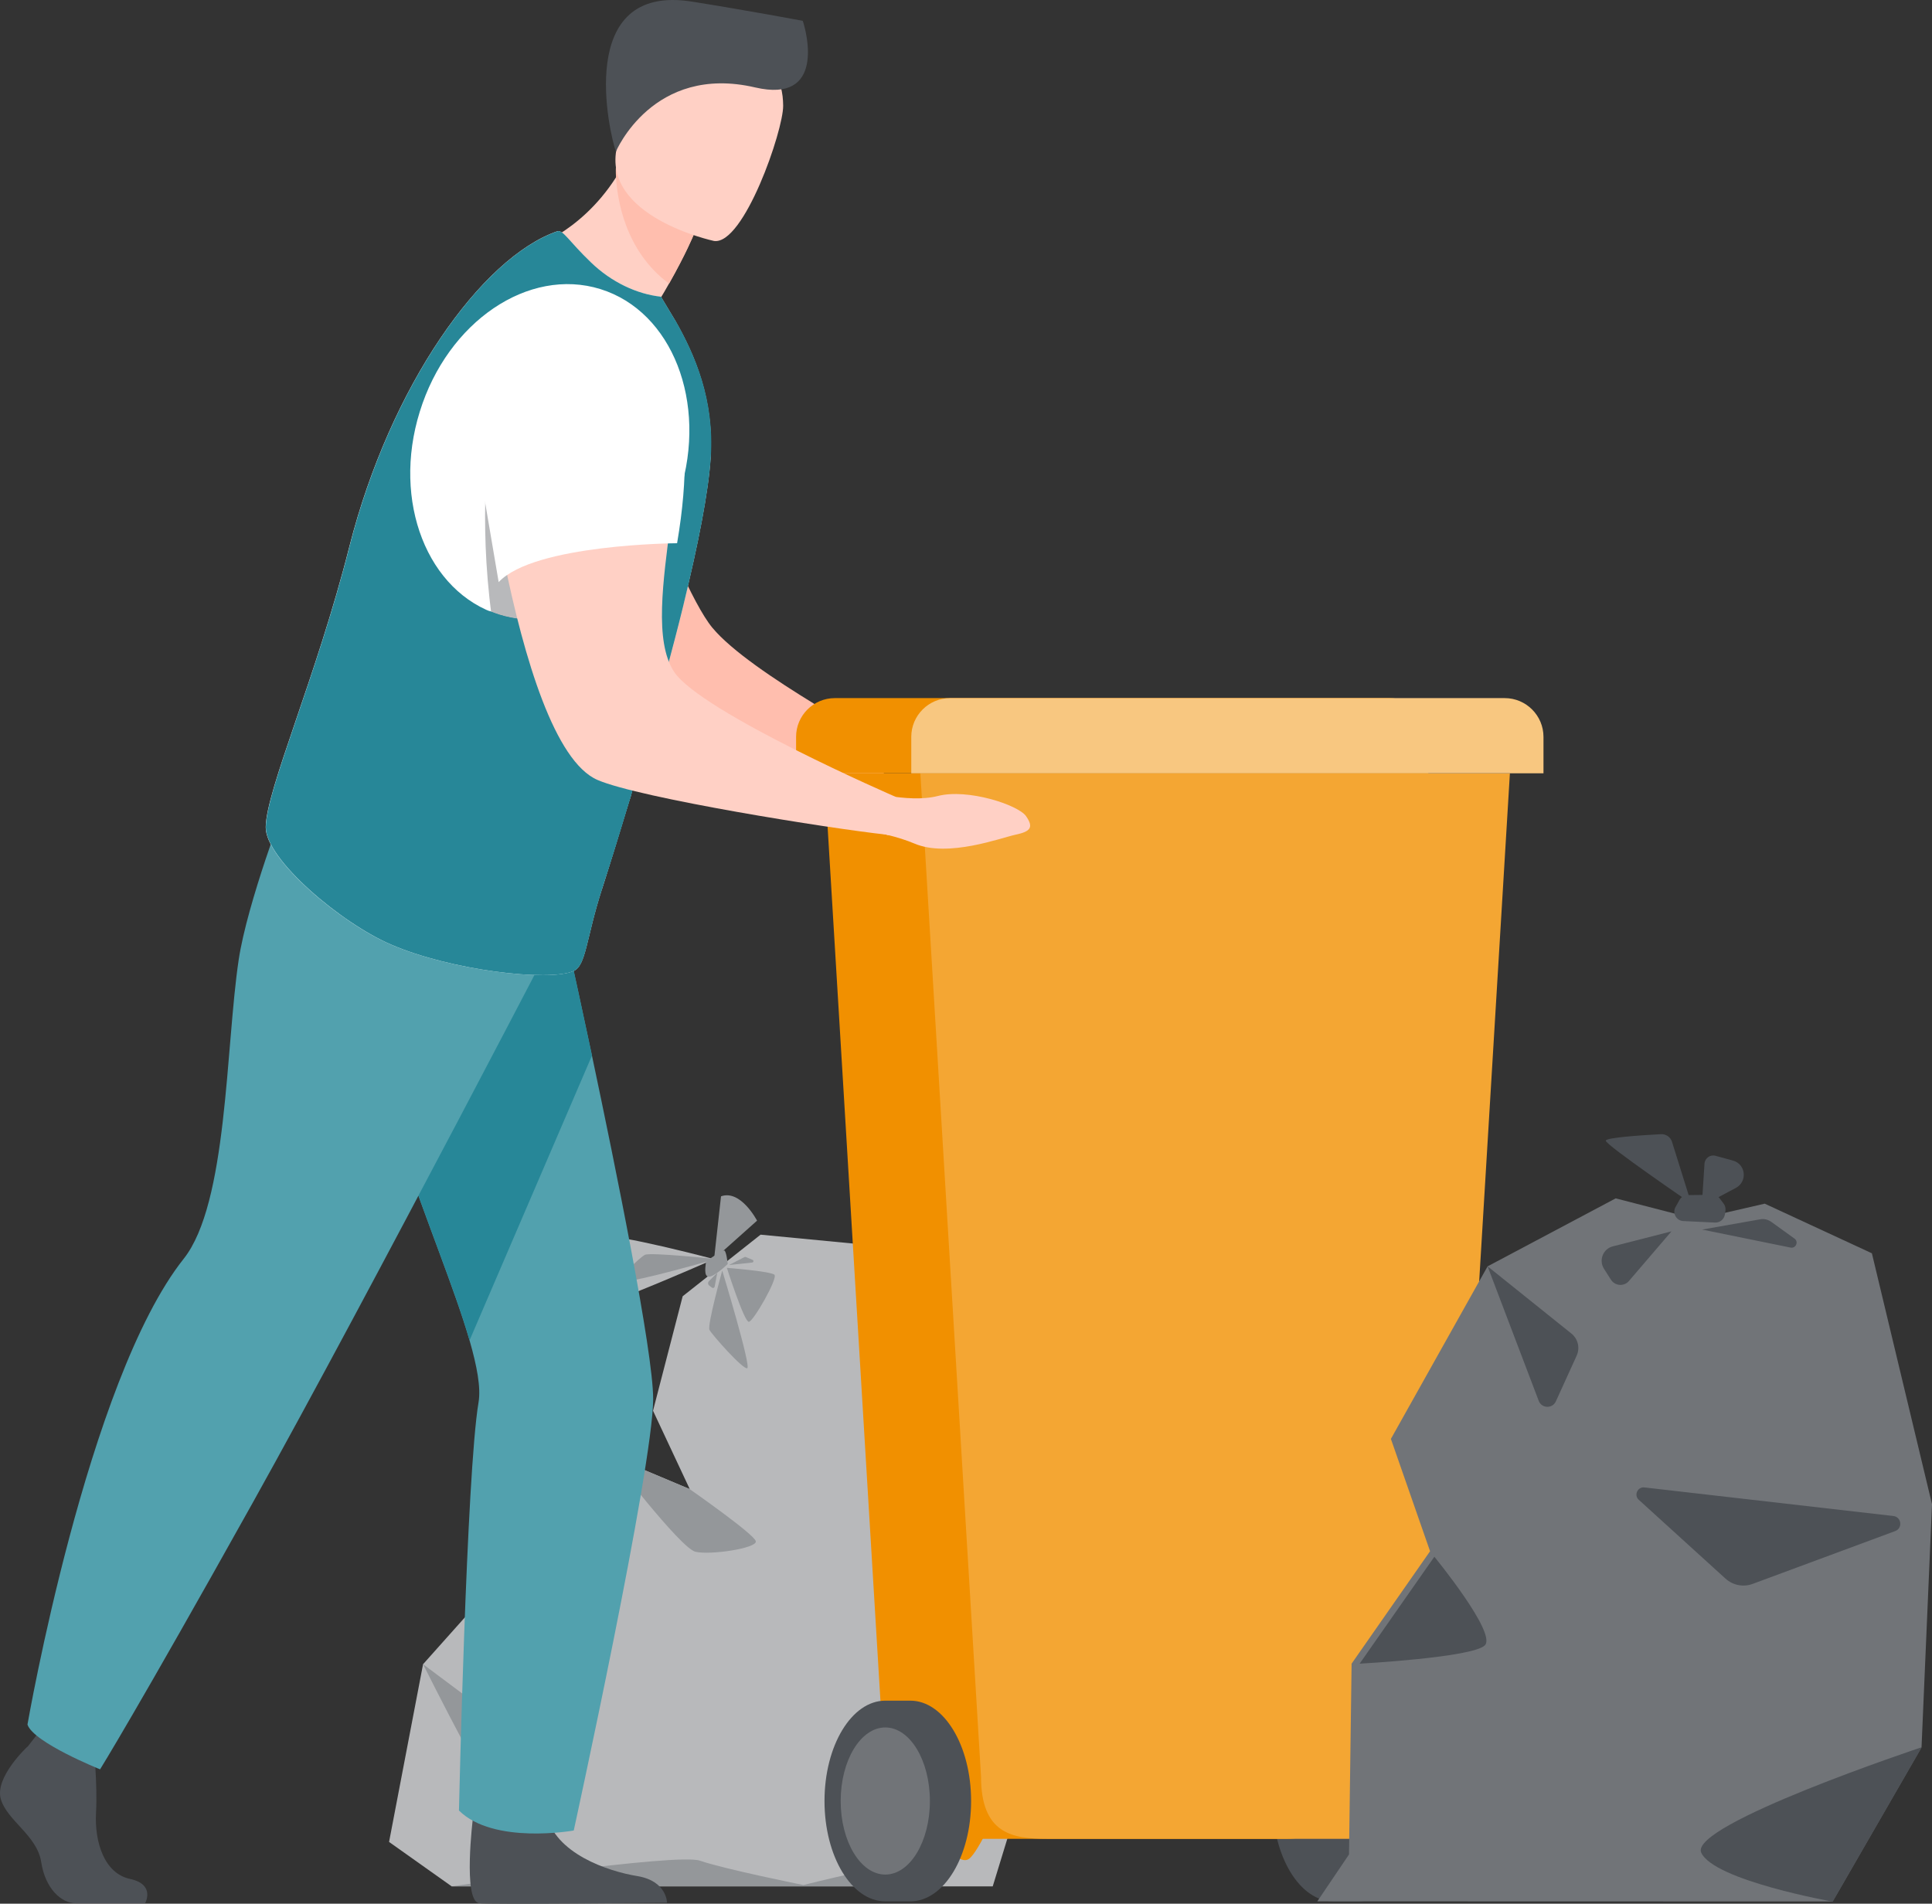 <?xml version="1.0" encoding="UTF-8"?>
<svg id="Layer_2" data-name="Layer 2" xmlns="http://www.w3.org/2000/svg" viewBox="0 0 142.07 140">
  <rect x="0" y="0" width="142.07" height="140" fill="#333333" stroke="none"/>
  <defs>
    <style>
      .cls-1 {
        fill: #f4a633;
      }

      .cls-2 {
        fill: #52a1ae;
      }

      .cls-3 {
        fill: #ffd0c5;
      }

      .cls-4 {
        fill: #fff;
      }

      .cls-5 {
        fill: #ffbeae;
      }

      .cls-6 {
        fill: #f19000;
      }

      .cls-7 {
        fill: #278798;
      }

      .cls-8 {
        fill: #717478;
      }

      .cls-9 {
        fill: #f8c780;
      }

      .cls-10 {
        fill: #94979a;
      }

      .cls-11 {
        fill: #b8b9bb;
      }

      .cls-12 {
        fill: #4d5156;
      }
    </style>
  </defs>
  <g id="image">
    <g>
      <g>
        <polygon class="cls-11" points="64.89 91.66 55.93 90.8 50.2 95.33 48.02 103.75 50.72 109.51 44.82 107.03 31.11 122.39 28.61 135.46 33.22 138.73 73 138.73 78.77 119.89 78.58 104.52 64.89 91.66"/>
        <g>
          <path class="cls-10" d="M44.82,107.03s5.21,6.83,6.32,7.09c1.11.26,4.53-.26,4.44-.77-.09-.51-4.87-3.84-4.87-3.84l-5.89-2.48Z"/>
          <path class="cls-10" d="M31.11,122.39l7.25,5.42c.61.46.91,1.23.76,1.98-.32,1.6-.92,4.2-1.39,4.32-.68.17-6.62-11.72-6.62-11.72Z"/>
          <path class="cls-6" d="M77.41,123.24s-10.38,5.38-10.76,6.28c-.38.9,3.2,8.2,4.61,7.18,1.41-1.03,6.15-13.45,6.15-13.45Z"/>
        </g>
        <g>
          <path class="cls-11" d="M52.51,92.6s-7.43-1.96-8.11-1.62c-.68.34-4.1,5.04-3.76,5.89.34.85,11.87-4.27,11.87-4.27Z"/>
          <path class="cls-10" d="M53.02,87.98l-.51,4.61,3.16-2.82s-1.2-2.31-2.65-1.79Z"/>
          <path class="cls-10" d="M53.51,92.94c0-.06-.11-1.03-.28-.98-.17.04-1.32.75-1.32.88s-.21,1.09.24,1.05c.45-.04,1.37-.94,1.37-.94Z"/>
          <path class="cls-10" d="M53.11,93.44s-1.11,4.01-.94,4.36c.17.34,2.48,2.95,2.78,2.82.3-.13-1.84-7.18-1.84-7.18Z"/>
          <path class="cls-10" d="M53.45,93.24s1.28,4.01,1.62,3.97c.34-.04,2.14-3.2,1.88-3.46-.26-.26-3.5-.51-3.5-.51Z"/>
          <path class="cls-10" d="M53.63,93.02l1.09-.56c.05-.03.11-.03.16,0l.46.19c.1.04.08.19-.03.2l-1.68.18Z"/>
          <path class="cls-10" d="M52.75,93.6l-.62.62c-.09.09-.08.24.02.32l.21.16c.07.05.17.01.19-.07l.2-1.04Z"/>
          <path class="cls-10" d="M52.62,92.6c-.1-.03-4.8-.51-5.19-.32-.38.19-2.15,1.83-1.44,1.92.7.1,6.63-1.6,6.63-1.6Z"/>
        </g>
        <path class="cls-10" d="M33.22,138.73s16.55-2.48,18.26-1.89c1.71.6,7.6,1.79,7.6,1.79,0,0,7.35-1.88,8.11-1.45.77.43,1.79,1.54,1.79,1.54h-35.77Z"/>
      </g>
      <path class="cls-5" d="M43.33,24.6s6.2,18.12,9.05,21.56c2.85,3.44,12.84,8.52,12.93,8.97.21,1.08-.62,2.76-1.55,2.77-3.32.02-10.05-2.51-13.17-5.49-3.3-3.16-8.52-21.23-8.52-21.23l1.28-6.57Z"/>
      <g>
        <path class="cls-12" d="M99.89,125.07h-1.84c-2.47,0-4.47,3.3-4.47,7.38s2,7.38,4.47,7.38h1.84c2.47,0,4.47-3.3,4.47-7.38s-2-7.38-4.47-7.38Z"/>
        <g>
          <path class="cls-6" d="M94.68,135.23h-24.76c-2.57,0-4.7-2.01-4.84-4.58l-4.46-73.77h43.35l-4.46,73.77c-.14,2.57-2.27,4.58-4.84,4.58Z"/>
          <path class="cls-1" d="M101.74,135.23h-24.76c-2.57,0-4.84-.39-4.84-4.58l-4.46-73.77h43.35l-4.46,73.77c0,4.58-2.27,4.58-4.84,4.58Z"/>
          <g>
            <path class="cls-6" d="M61.4,51.34h40.78c1.57,0,2.85,1.28,2.85,2.85v2.68h-46.49v-2.68c0-1.57,1.28-2.85,2.85-2.85Z"/>
            <path class="cls-9" d="M69.87,51.34h40.78c1.57,0,2.85,1.28,2.85,2.85v2.68h-46.49v-2.68c0-1.57,1.28-2.85,2.85-2.85Z"/>
          </g>
        </g>
        <g>
          <path class="cls-12" d="M66.94,125.07h-1.84c-2.47,0-4.47,3.3-4.47,7.38s2,7.38,4.47,7.38h1.84c2.47,0,4.47-3.3,4.47-7.38s-2-7.38-4.47-7.38Z"/>
          <path class="cls-8" d="M68.38,132.45c0,2.99-1.47,5.41-3.28,5.41s-3.28-2.42-3.28-5.41,1.47-5.41,3.28-5.41,3.28,2.42,3.28,5.41Z"/>
        </g>
      </g>
      <path class="cls-12" d="M34.77,133.76s-.73,5.93.43,6.2c.45.11,13.85-.03,13.85-.03,0,0,0-1.6-2.19-1.96-2.19-.36-6.05-1.66-6.7-4.57-.65-2.91-5.38.35-5.38.35Z"/>
      <path class="cls-2" d="M48.03,102.87c0,5.06-5.84,31.75-5.84,31.75,0,0-5.89,1.06-8.44-1.47,0,0,.55-24.76,1.44-30.02.18-1.07-.11-2.64-.66-4.55-2.18-7.54-8.53-20.32-7.07-27.9,1.83-9.5,14.73.73,14.73.73,0,0,.56,2.55,1.34,6.22,1.72,8.13,4.5,21.76,4.5,25.25Z"/>
      <path class="cls-7" d="M43.53,77.63l-9,20.94c-2.18-7.54-8.53-20.32-7.07-27.9,1.83-9.5,14.73.73,14.73.73,0,0,.56,2.55,1.34,6.22Z"/>
      <path class="cls-12" d="M2.02,128.45s-2.43,2.25-1.96,3.86c.47,1.6,2.67,2.67,2.97,4.63.3,1.96,1.48,3.03,2.55,3.03h5.09s.79-1.38-1.11-1.79c-1.9-.41-2.61-2.72-2.5-4.85.12-2.14-.18-4.98-.18-4.98l-4.03-.95-.83,1.07Z"/>
      <path class="cls-2" d="M42.42,65.72s-15.31,29.52-23.85,44.82c-8.54,15.3-11.21,19.58-11.21,19.58,0,0-4.89-1.96-5.34-3.29,0,0,4.39-25.32,11.49-34.26,3.23-4.07,3.08-15.55,4.04-21.97.63-4.23,3.51-11.7,3.51-11.7l21.36,6.83Z"/>
      <path class="cls-3" d="M48.47,22.1c1.59,1.91,2.17,3.86,2.17,3.86-5.31-.37-11.91-7.6-11.91-7.6,0,0,3.85-1.06,6.57-5.32.14-.21.27-.44.4-.67.41-.73.79-1.55,1.11-2.46l1.58,2.76,2.62,4.59s-.55,1.36-1.81,3.59c-.22.39-.46.81-.73,1.25Z"/>
      <path class="cls-4" d="M52.26,33.61c-.16,2.58-.94,6.49-2,10.83-.41,1.68-.86,3.42-1.34,5.18-.77,2.85-1.57,5.72-2.4,8.42l-.03.1c-.06.27-.15.57-.24.83-.72,2.38-1.4,4.59-2,6.46-1.15,3.58-1.15,5.58-2.07,5.98-1.84.81-9.08-.06-13.42-1.94-3.67-1.56-9.25-6.27-9.22-8.64.03-2.75,3.72-11.01,6.16-20.67,3.01-11.79,9.7-21.21,15.27-23.15.42-.14.86.74,2.48,2.29,1.49,1.43,3.37,2.33,5.15,2.52l1.06,1.77c1.44,2.53,2.85,5.81,2.59,10.02Z"/>
      <path class="cls-11" d="M50.26,44.44c-.41,1.68-.86,3.42-1.34,5.18-.77,2.85-1.57,5.72-2.4,8.42l-.03.1c-.06.27-.15.57-.24.83-.72,2.38-1.4,4.59-2,6.46-11.59-14.73-8.08-34.51-8.08-34.51l14.08,13.53Z"/>
      <path class="cls-5" d="M51.01,17.27s-.55,1.36-1.81,3.59c-3.25-2.4-3.81-6.24-3.9-7.82-.03-.45-.01-.71-.01-.71,0,0,.15.02.41.05.55.06,1.58.18,2.69.31l2.62,4.59Z"/>
      <path class="cls-3" d="M52.5,17.72s-8.31-1.77-7.13-6.93c1.18-5.16.9-8.86,6.26-7.95,5.36.91,5.94,3.12,5.96,4.93.02,1.82-2.9,10.28-5.09,9.95Z"/>
      <path class="cls-12" d="M45.29,11.15s2.72-6.47,10.24-4.72c5.15,1.2,3.8-4.03,3.5-4.9,0,0-4-.75-8.14-1.41-8.69-1.39-6.06,9.73-5.6,11.03Z"/>
      <path class="cls-7" d="M49.67,23.59l-1.06-1.77c-1.78-.19-3.66-1.08-5.15-2.52-1.62-1.55-2.06-2.43-2.48-2.29-5.58,1.94-12.26,11.36-15.27,23.15-2.44,9.65-6.13,17.92-6.16,20.67-.03,2.37,5.56,7.08,9.22,8.64,4.34,1.88,11.58,2.75,13.42,1.94.92-.4.92-2.4,2.07-5.98.6-1.87,1.29-4.08,2-6.46.08-.27.18-.56.24-.83l.03-.1c.83-2.7,1.63-5.57,2.4-8.42.47-1.76.93-3.5,1.34-5.18,1.06-4.34,1.84-8.25,2-10.83.27-4.21-1.15-7.48-2.59-10.02ZM49.99,36.2c-2.05,6.62-8,10.65-13.28,9.01-5.28-1.64-7.9-8.33-5.84-14.94,2.05-6.62,8-10.65,13.28-9.01,5.28,1.64,7.9,8.33,5.84,14.94Z"/>
      <path class="cls-7" d="M46.5,58.13l.03-.1c.59-1.93,1.17-3.94,1.73-5.97l-5.23-7.4c-2.02.94-4.21,1.19-6.31.54-.25-.08-.5-.17-.74-.27.79,6.6,2.96,14.69,8.61,19.44.52-1.63,1.08-3.46,1.67-5.41.08-.27.18-.56.24-.83Z"/>
      <path class="cls-3" d="M63.36,58.09s3.39,1.02,5.6.45c2.21-.57,5.92.66,6.49,1.48.57.82.34,1.13-.75,1.36-1.09.23-4.98,1.71-7.45.66-2.47-1.04-5.75-1.21-5.75-1.21l1.86-2.74Z"/>
      <path class="cls-3" d="M34.91,27.11s2.75,27.54,9.03,30.25c3.1,1.34,17.14,3.58,21.24,4.02,0,0,.82.57.7-2.77,0,0-14.37-6.23-16.32-9.22-2.91-4.46,2.62-17.62-1.08-21.84-3.7-4.22-10.15-6.23-13.58-.44Z"/>
      <path class="cls-4" d="M49.79,39.95s-10.52.06-13.12,2.86l-2.83-16.65,7.37-4.51,7.49,4.84s2.83,3.33,1.09,13.46Z"/>
      <g>
        <polygon class="cls-8" points="124.77 89.67 118.81 88.13 109.39 93.13 102.28 105.82 105.16 114.08 99.39 122.35 99.2 136.38 96.87 139.83 134.76 139.84 141.3 128.5 142.07 110.62 137.65 92.17 129.77 88.52 124.77 89.67"/>
        <g>
          <path class="cls-12" d="M124.37,88.51l-1.42-4.54c-.11-.35-.44-.58-.81-.56-1.27.07-4.06.24-4.06.48,0,.32,6.28,4.61,6.28,4.61Z"/>
          <path class="cls-12" d="M125.14,88.7l.2-3.12c.03-.41.42-.69.81-.58l1.28.35c.95.26,1.09,1.54.22,2.01l-2.52,1.34Z"/>
          <path class="cls-12" d="M123.21,88.77c.1-.19.2-.37.29-.52.12-.22.35-.36.6-.36l1.8-.02c.22,0,.44.1.57.28l.28.37c.11.15.16.34.13.53l-.04.27c-.06.35-.37.61-.73.59l-2.32-.11c-.52-.02-.83-.58-.58-1.04Z"/>
          <path class="cls-12" d="M109.39,93.13l3.76,9.89c.22.57,1.01.59,1.26.04l1.53-3.36c.26-.57.1-1.24-.39-1.63l-6.17-4.95Z"/>
          <path class="cls-12" d="M105.47,114.48s4.61,5.62,3.72,6.52c-.9.9-9.21,1.35-9.21,1.35l5.5-7.87Z"/>
          <path class="cls-12" d="M141.3,128.5s-17.14,5.7-16.2,7.75c.94,2.05,9.67,3.6,9.67,3.6l6.54-11.34Z"/>
          <path class="cls-12" d="M120.93,109.39l18.3,2.1c.6.07.7.9.13,1.11l-10.47,3.88c-.69.26-1.46.11-2.01-.39l-6.37-5.79c-.38-.34-.09-.97.41-.91Z"/>
          <path class="cls-12" d="M122.9,90.56l-4.3,1.1c-.72.18-1.05,1.02-.65,1.65l.51.8c.3.47.97.52,1.33.09l3.12-3.64Z"/>
          <path class="cls-12" d="M125.14,90.43l4.3-.76c.28-.05.57.02.8.18l1.72,1.24c.32.23.1.74-.29.66l-6.53-1.33Z"/>
        </g>
      </g>
    </g>
  </g>
</svg>
